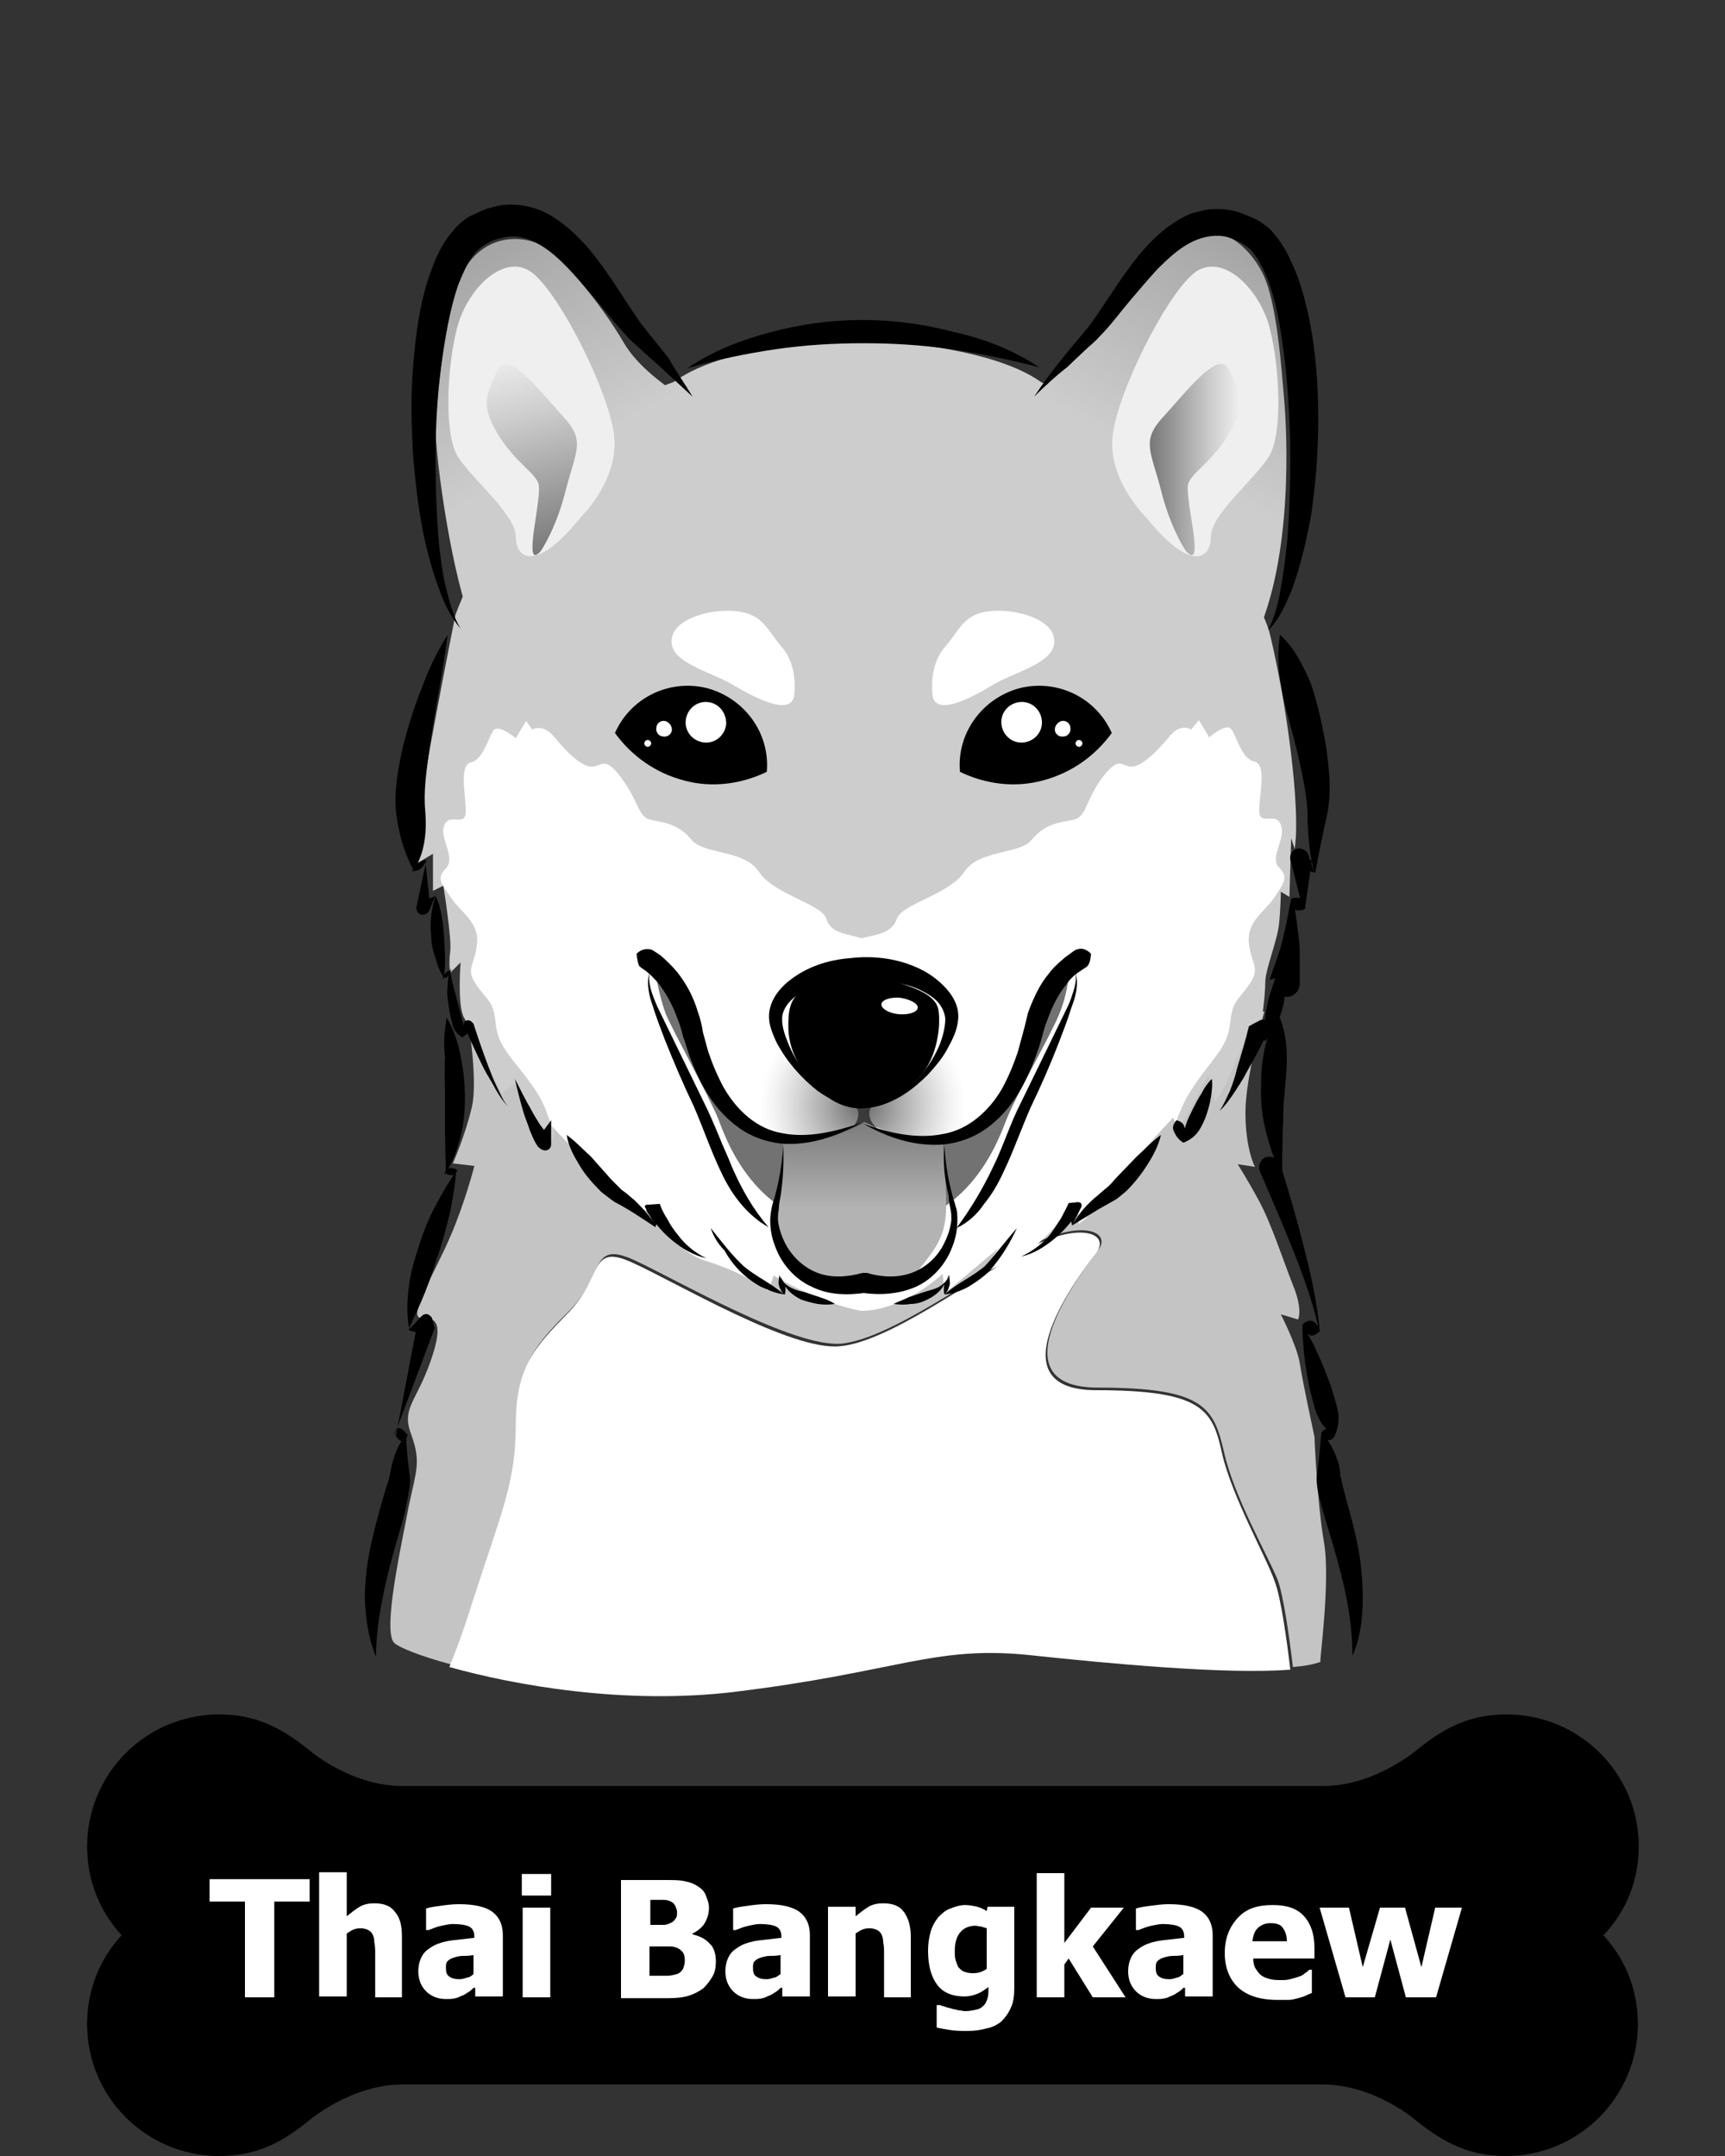 <?xml version="1.0" encoding="utf-8"?>
<!-- Generator: Adobe Illustrator 22.1.0, SVG Export Plug-In . SVG Version: 6.00 Build 0)  -->
<svg version="1.1" id="Layer_1" xmlns="http://www.w3.org/2000/svg" xmlns:xlink="http://www.w3.org/1999/xlink" x="0px" y="0px"
	 viewBox="0 0 200 250" style="enable-background:new 0 0 200 250;" xml:space="preserve">
<rect x="0" y="0" width="200" height="250" fill="#333333" stroke="none"/>
<style type="text/css">
	.st0{fill:#C4C4C4;}
	.st1{fill:#FFFFFF;}
	.st2{fill:#CDCDCD;}
	.st3{fill:url(#SVGID_1_);}
	.st4{fill:url(#SVGID_2_);}
	.st5{fill:url(#SVGID_3_);}
	.st6{fill:#EFEFEF;}
	.st7{fill:url(#SVGID_4_);}
	.st8{fill:url(#SVGID_5_);}
	.st9{fill:#727272;}
	.st10{fill:url(#SVGID_6_);}
	.st11{fill:#3A3A3A;}
	.st12{enable-background:new    ;}
</style>
<g>
	<g>
		<g>
			<g>
				<path class="st0" d="M153.5,178.8c-0.8-4.6-1.1-12.2-1.1-12.2s-1.4-6.5-1.7-8.5s-2.2-5.7-2.2-5.7l2,0.6c0,0,0.6-1.1-0.6-4
					c-1.1-2.8-2.5-7.1-3.9-9.7c-1.4-2.6-2.5-4.3-2.5-4.3l2,0.3c0,0-1.1-2-1.1-6.3s2.2-11.7,2.2-11.7H54.1c0,0,1.4,7.7,0.6,11.1
					c-0.8,3.4-2.2,6.5-2.2,6.5l2.5,0.3c0,0-1.1,4.3-2.8,8.2c-1.7,4-5,9.4-3.4,9.4s2.8,0.3,1.1,5.1s-3.4,5.4-2.2,8.5
					c1.1,3.1,0.6,4-0.3,8.2c-0.8,4.3-3.1,14.5-1.7,15.9c0.5,0.5,2.9,1.5,6.6,2.5c0.6-1.5,1.4-3.9,2.7-7.6c3.4-10.2,5-13.7,5-20.5
					s2.2-9.1,6.2-13.1c3.9-4,2.2-8,7.3-5.7c5,2.3,18.5,10.2,24.1,9.7c5.6-0.6,15.2-7.7,21.4-11.1c6.3-3.5,10-1.9,8.3,0.3
					c-1.7,2.3-12.3,15.9,0,15.9s13.4,2.3,14.6,7.4c1.1,5.1,5,11.9,6.2,14.8c0.7,1.8,1.4,6.8,1.8,10.2c1.3-0.1,2.4-0.3,3.2-0.6
					C152.9,193.1,154.3,183.4,153.5,178.8z"/>
				<path class="st1" d="M141.7,168.6c-1.1-5.1-2.2-7.4-14.6-7.4c-12.3,0-1.7-13.7,0-15.9c1.7-2.3-2-3.8-8.3-0.3
					s-15.8,10.6-21.4,11.1c-5.6,0.6-19-7.4-24.1-9.7c-5-2.3-3.4,1.7-7.3,5.7s-6.2,6.3-6.2,13.1s-1.7,10.2-5,20.5
					c-1.2,3.8-2.1,6.1-2.7,7.6c7.5,2.1,20.2,4.4,32.9,2.9c19-2.3,23.2-5.4,34.2-4.3c9.3,1,23.2,2.3,30.4,1.7
					c-0.4-3.4-1.1-8.4-1.8-10.2C146.8,180.5,142.9,173.7,141.7,168.6z"/>
			</g>
			<g>
				<path class="st2" d="M99.9,151.7c-5-1-10.1-4.1-10.1-4.1l-0.6,1.8c0,0-2.6-2-7.3-3.5c-4.6-1.4-5.6-6.6-5.6-6.6l-0.4,1.4
					c0,0-0.8-0.4-4-2.9s-7.9-7.6-7.9-7.6s0.6,2.3-0.2,1.8c-0.8-0.4-4-6.4-4-6.4l-1.6,1.2c0,0-3.6-7.4-4.4-8.8
					c-0.8-1.4-0.4-6.4-0.4-6.4l-1.2,1.2c0,0-0.2-1,0-2.5c0.2-1.4-0.8-7.6-0.8-7.6l-1.2,0.6V99l-2,1.2c0,0,0-0.8,0.2-4.3
					s4.4-24.6,4.4-24.6c8.2-21.6,25.3-27,25.3-27c6.7-4.9,21.8-4.9,21.8-4.9s14.5,0.4,20.8,4.9c0,0,19.4,9.6,26.4,28.7
					c0,0,1.6,6.1,2.6,14.5s0.4,10.9,0.4,10.9l-0.4-1.2l-0.2,6.8l-1-0.6c0,0,0,1.6-0.2,3.7c-0.2,2-1.6,5.3-1.6,6.8s-0.4,4.3-0.4,4.3
					l-1.2,0.4c0,0-2.6,7-4.2,9.2l-0.8-3.1l-3.2,5.9l-0.8-1.4c0,0-3.8,4.1-6.5,7.6c-2.6,3.5-4.4,4.7-4.4,4.7l-0.2-2.7
					c0,0-3.6,4.9-6.1,6.1c-2.4,1.2-4.8,2.3-4.8,2.3l1.8-2.9l-6.3,5.3l-0.2-2.3C109.4,147.4,105,151.7,99.9,151.7z"/>
				<g>
					<path class="st1" d="M142.6,118.8c0.3-2.8,0.8-2.6,2.2-4.6s0.3-2.3,0-4.8c-0.3-2.6,1.9-3.7,3-5.4c1.1-1.7,1.6-2.3,0.5-3.4
						s0.6-3.1,0.3-4.6c-0.4-2.2-2.6,0-2.6-2s0.9-5.4-0.6-5.7c-1.4-0.3-2-2.8-2.6-3.7c-0.6-0.9-2.6,0.9-2.6,0.9l-1.2-2l-0.9,1.1
						c0,0-1.2-0.9-2.6,0.9c-1.4,1.7-3.2,3.4-4.3,3.4c-1.2,0-1.4-1.4-3.5,1.4c-2,2.8-1.7,4.6-3.5,4.8c-1.7,0.3-3.2,0.6-4.6,2.3
						s-6.1,1.1-7.8,3.7c-1.7,2.6-7.2,3.7-7.8,5.4c-0.6,1.7-2.1,1.8-4.1,2.3c-2-0.6-3.6-0.6-4.1-2.3c-0.6-1.7-6.1-2.8-7.8-5.4
						c-1.7-2.6-6.4-2-7.8-3.7s-2.9-2-4.6-2.3s-1.4-2-3.5-4.8c-2-2.8-2.3-1.4-3.5-1.4s-2.9-1.7-4.3-3.4c-1.4-1.7-2.6-0.9-2.6-0.9
						l-0.7-1l-1.2,2c0,0-2-1.7-2.6-0.9c-0.6,0.9-1.2,3.4-2.6,3.7c-1.4,0.3-0.6,3.7-0.6,5.7s-2.2-0.2-2.6,2c-0.2,1.4,1.4,3.4,0.3,4.6
						c-1.1,1.1-0.6,1.7,0.6,3.4c1.1,1.7,3.3,2.8,3,5.4s-1.4,2.8,0,4.8s1.9,1.7,2.2,4.6c0.3,2.8,2.5,4.3,4.7,7.7
						c0.8,1.2,1.3,2.6,1.7,3.9c0.1,0.1,4.7,5.1,7.9,7.6s4,2.9,4,2.9l0.4-1.4c0,0,1,5.1,5.6,6.6c4.6,1.4,7.3,3.5,7.3,3.5l0.6-1.8
						c0,0,5,3.1,10.1,4.1c5,0,9.5-4.3,9.5-4.3l0.2,2.3l6.3-5.3l-1.8,2.9c0,0,2.4-1,4.8-2.3c2.4-1.2,6.1-6.1,6.1-6.1l0.2,2.7
						c0,0,1.8-1.2,4.4-4.7c2.6-3.5,6.5-7.6,6.5-7.6l0.3,0.6c0.4-1.1,0.9-2.3,1.5-3.3C140.1,123.1,142.3,121.7,142.6,118.8z"/>
				</g>
				
					<radialGradient id="SVGID_1_" cx="100.004" cy="121.755" r="15.502" gradientTransform="matrix(1 0 0 -1 0 250)" gradientUnits="userSpaceOnUse">
					<stop  offset="3.592810e-02" style="stop-color:#727272"/>
					<stop  offset="0.259" style="stop-color:#A7A7A7"/>
					<stop  offset="0.49" style="stop-color:#D6D6D6"/>
					<stop  offset="0.666" style="stop-color:#F4F4F4"/>
					<stop  offset="0.766" style="stop-color:#FFFFFF"/>
				</radialGradient>
				<path class="st3" d="M76.1,111.9c0,0,2.7,0,4.8,7.4c2.1,7.4,4.4,17.2,19.2,10.8c14.8,6.4,17.1-3.4,19.2-10.8s4.8-7.4,4.8-7.4
					H76.1z"/>
				<path class="st1" d="M92.1,80.3c0,0,0.4-3.1-1.4-5.2s-2.2-3.8-5.1-4.2c-2.9-0.4-6.9,0.7-7.6,2.7c-1.1,3.2,4.5,4.2,7.3,6
					C88.2,81.3,92.1,83.1,92.1,80.3z"/>
				<path class="st1" d="M108.1,80.3c0,0-0.4-3.1,1.4-5.2s2.2-3.8,5-4.2c2.9-0.4,6.9,0.7,7.6,2.7c1.1,3.2-4.5,4.2-7.3,6
					C112,81.3,108.1,83.1,108.1,80.3z"/>
				
					<linearGradient id="SVGID_2_" gradientUnits="userSpaceOnUse" x1="53.025" y1="218.581" x2="64.395" y2="196.979" gradientTransform="matrix(1 0 0 -1 0 250)">
					<stop  offset="0" style="stop-color:#A6A6A6"/>
					<stop  offset="0.11" style="stop-color:#ABABAB"/>
					<stop  offset="1" style="stop-color:#CDCDCD"/>
				</linearGradient>
				<path class="st4" d="M81,47.1c0,0-6.2-3.1-8.7-7.4S64.7,28.9,61.7,28c-3.1-0.9-6.4,0.3-8.1,3.7c-1.7,3.4-2.8,13.1-3.1,16.5
					s1.7,17.4,3.9,23.3C54.4,71.6,66.7,70.8,81,47.1z"/>
				
					<linearGradient id="SVGID_3_" gradientUnits="userSpaceOnUse" x1="26.315" y1="218.722" x2="38.323" y2="195.908" gradientTransform="matrix(-1 0 0 -1 174 250)">
					<stop  offset="0" style="stop-color:#A6A6A6"/>
					<stop  offset="0.11" style="stop-color:#ABABAB"/>
					<stop  offset="1" style="stop-color:#CDCDCD"/>
				</linearGradient>
				<path class="st5" d="M119,47.1c0,0,4.8-4.9,7.8-8.8c4.5-5.7,8.4-10.5,11.5-11.4s6.4,1.4,8.1,4.8c1.7,3.4,2.2,11.4,2.5,14.8
					s1.1,18.2-3.4,27.6C145.7,74.2,133.3,70.8,119,47.1z"/>
				<path class="st6" d="M67.4,59.9c0,0,4.4-4.3,3.8-9.4S65,34.3,61.8,31.7c-3.2-2.6-7.6,1.7-8.8,6.3s-1.5,12.2,0,14.8
					s6.8,6.8,6.8,9.4C59.8,64.8,62.1,66.5,67.4,59.9z"/>
				
					<linearGradient id="SVGID_4_" gradientUnits="userSpaceOnUse" x1="65.625" y1="186.23" x2="59.372" y2="209.254" gradientTransform="matrix(1 0 0 -1 0 250)">
					<stop  offset="0" style="stop-color:#777777"/>
					<stop  offset="0.682" style="stop-color:#CDCDCD"/>
					<stop  offset="1" style="stop-color:#EFEFEF"/>
				</linearGradient>
				<path class="st7" d="M62.7,63.9c0,0,1.8-2.6,2.9-7.1c1.2-4.6,2.3-5.7-0.3-8.5c-2.6-2.8-6.5-8-7.6-5.4c-1.2,2.6-2.1,4,0,7.4
					s4.1,4.3,4.7,5.7C63,57.4,60.4,66.5,62.7,63.9z"/>
				<path class="st6" d="M132.8,59.9c0,0-4.4-4.3-3.8-9.4c0.6-5.1,6.2-16.2,9.4-18.8s7.6,1.7,8.8,6.3s1.5,12.2,0,14.8
					s-6.8,6.8-6.8,9.4C140.4,64.8,138.1,66.5,132.8,59.9z"/>
				
					<linearGradient id="SVGID_5_" gradientUnits="userSpaceOnUse" x1="133.267" y1="196.721" x2="143.732" y2="196.721" gradientTransform="matrix(1 0 0 -1 0 250)">
					<stop  offset="0" style="stop-color:#777777"/>
					<stop  offset="0.682" style="stop-color:#CDCDCD"/>
					<stop  offset="1" style="stop-color:#EFEFEF"/>
				</linearGradient>
				<path class="st8" d="M137.5,63.9c0,0-1.8-2.6-2.9-7.1c-1.2-4.6-2.3-5.7,0.3-8.5s6.5-8,7.6-5.4c1.2,2.6,2.1,4,0,7.4
					s-4.1,4.3-4.7,5.7C137.2,57.4,139.9,66.5,137.5,63.9z"/>
				<path class="st9" d="M120.8,116.7c-1,3-2.6,12.1-7.3,13.8c-4.7,1.7-7.5,2.6-13.4-0.4c-6,3-8.7,2.1-13.4,0.4
					c-4.7-1.7-6.3-10.8-7.3-13.8s-3.3-3.4-3.3-3.4s0.3,2.1,1.1,4.3c0.9,2.1,5.1,9.7,6.1,12.2c1,2.6,4.5,12.9,16.7,12.9
					s15.7-10.4,16.7-12.9c1-2.6,5.3-10.1,6.1-12.2c0.9-2.1,1.1-4.3,1.1-4.3S121.8,113.7,120.8,116.7z"/>
				
					<linearGradient id="SVGID_6_" gradientUnits="userSpaceOnUse" x1="99.916" y1="120.188" x2="99.916" y2="109.894" gradientTransform="matrix(1 0 0 -1 0 250)">
					<stop  offset="0.107" style="stop-color:#808080"/>
					<stop  offset="1" style="stop-color:#B3B3B3"/>
				</linearGradient>
				<path class="st10" d="M90.8,132.5c0,0,0.1,2.7-0.3,5.2s-2.4,12.8,9.7,10.7c0,0,4.8,0.8,6.6-1.5c1.8-2.3,2.9-3.7,2.9-7.1
					c0-3.4-0.4-7.3-0.4-7.3s-6,0-9-2.3C100.1,130.3,95.5,132.9,90.8,132.5z"/>
				<g>
					<path class="st11" d="M100.8,128.9c0.1-0.8,1.2-1.3,1.2-1.3h-3.7c0,0,1,0.5,1.2,1.3c0.1,0.8-0.3,1.6-0.9,2l1.6-0.8l1.6,0.8
						C101.2,130.5,100.7,129.7,100.8,128.9z"/>
					<g>
						<path d="M100.2,128.5c0,0-2.7,0.4-5.2-2.1c-2.5-2.5-3.6-4.9-3.6-7.4s0.3-4.1,3.8-5.1c3.6-1,6.3-0.8,8.5-0.1
							c2.2,0.7,4.8,1.5,5.1,3.3c0.3,1.8-0.1,5.5-2.2,7.8C104.6,127.3,102.5,128.4,100.2,128.5z"/>
						<path class="st1" d="M106.4,116.9c-0.1,0.5-1.1,0.8-2.2,0.7c-1.2-0.1-2.1-0.7-2-1.2s1.1-0.8,2.2-0.7
							C105.6,115.9,106.5,116.4,106.4,116.9z"/>
					</g>
				</g>
			</g>
		</g>
		<g>
			<g>
				<g>
					<path d="M51.8,118c0.8,1.4,1.3,2.9,1.6,4.4s0.5,3.1,0.5,4.7c0,0.8,0,1.6-0.1,2.4s-0.2,1.6-0.4,2.3c-0.4,1.5-0.9,3.1-1.9,4.4
						l0,0l0,0c0.1-0.5,0.3-0.6,0.5-0.7c0.2-0.1,0.5-0.1,0.9,0.1l0,0l0,0l0,0c-0.1,1.7-0.4,3.3-0.7,4.9c-0.4,1.6-0.8,3.2-1.3,4.7
						s-1,3.1-1.6,4.6s-1.3,3-2,4.5l0,0l1.6-1.7c0.3-0.3,0.7-0.3,1,0c0.1,0.1,0.2,0.2,0.2,0.3l0.3,1.1l0,0l-4.7,12.5l0,0l0,0
						c0.1-0.7,0.3-0.9,0.5-0.9s0.5,0.1,0.9,0.6l0,0l0,0c0,1.2,0.1,2.2,0.2,3.3c0.1,0.5,0.1,1,0.2,1.6c0.1,0.7,0,1.3-0.1,1.9
						c-0.2,1.2-0.4,2.2-0.7,3.3l-0.9,3.1c-0.6,2.1-1.1,4.1-1.5,6.2c-0.4,2.1-0.7,4.2-0.7,6.5l0,0l0,0c-0.9-2.1-1.2-4.4-1.3-6.7
						c0-2.3,0.3-4.5,0.8-6.7s1.1-4.3,1.7-6.3c0.2-0.5,0.3-0.9,0.4-1.4c0.1-0.5,0.2-1.2,0.4-1.7c0.3-1.1,0.8-2.2,1.7-3.1l0,0l0,0
						c-0.1,0.6-0.3,0.8-0.5,0.9c-0.2,0.1-0.5,0-0.9-0.6l0,0l0,0l0,0l2.5-13.1l0,0l1.4,1.4l-2.3-0.5l0,0c-0.4-1.7-0.3-3.4-0.1-5.1
						c0.2-1.7,0.7-3.3,1.2-4.8c0.5-1.6,1.1-3.1,1.9-4.6c0.8-1.5,1.6-2.9,2.6-4.3l0,0l0,0c-0.1,0.4-0.3,0.6-0.5,0.7
						c-0.2,0.1-0.5,0.1-0.9-0.1l0,0l0,0l0,0l0,0l-0.1-4.6v-2.2v-2.2c0-1.5-0.1-3,0-4.5C51.4,121.1,51.5,119.6,51.8,118L51.8,118
						L51.8,118z"/>
				</g>
				<g>
					<path d="M148.4,118c0.6,1.6,0.8,3.2,0.8,4.7s-0.2,3-0.3,4.5c-0.1,0.7-0.1,1.5-0.1,2.2l-0.1,2.3c0,1.5-0.1,3,0,4.6l0,0l0,0l0,0
						l0,0l-1.9,0.6l0,0l1.7-1.7c1,3.2,1.9,6.3,2.7,9.5c0.4,1.6,0.8,3.2,1.1,4.8s0.6,3.2,0.7,4.9l0,0c-0.2,0.2-0.4,0.3-0.6,0.4
						c-0.2,0.1-0.4,0.1-0.5,0c-0.3-0.1-0.6-0.3-0.8-1l0,0l0,0c0.6,1,1.2,2,1.6,3c0.5,1,0.9,2.1,1.3,3.1c0.4,1,0.7,2.1,1,3.2
						c0.3,1.1,0.3,2.2-0.3,3.5l0,0l0,0l0,0l0,0c-0.3,0.4-0.6,0.4-0.8,0.4c-0.2-0.1-0.4-0.2-0.6-0.7l0,0l0,0c0.9,0.8,1.4,2,1.8,3.1
						c0.2,0.6,0.3,1.2,0.3,1.7c0.1,0.4,0.2,0.8,0.3,1.3c0.5,2,1.2,4.2,1.6,6.3c0.5,2.2,0.7,4.5,0.7,6.7c0,2.3-0.3,4.6-1.2,6.6l0,0
						l0,0c0-4.5-1-8.6-2.2-12.7c-0.6-2.1-1.3-4.1-1.8-6.4c-0.1-0.6-0.2-1.2-0.1-1.9l0.2-1.6c0.1-1,0.2-2.1,0.3-3.3l0,0l0,0l0,0l0,0
						c0.3-0.4,0.6-0.4,0.8-0.4c0.2,0.1,0.4,0.2,0.6,0.7l0,0l0,0c-1.2-0.8-1.7-1.8-2.1-2.9c-0.3-1.1-0.6-2.1-0.8-3.2
						c-0.2-1.1-0.4-2.2-0.5-3.3s-0.2-2.2-0.2-3.4l0,0l0,0l0,0l0,0c0.5-0.5,0.9-0.5,1.2-0.4c0.2,0.1,0.3,0.2,0.4,0.3
						c0.1,0.2,0.3,0.3,0.3,0.7l0,0c-0.3-1.6-0.8-3.2-1.3-4.7s-1.1-3.1-1.7-4.6c-1.2-3-2.5-6-3.8-9c-0.3-0.6,0-1.4,0.6-1.7
						c0.3-0.1,0.6-0.1,0.9,0l0.2,0.1l0,0l0.9,1.8l0,0l0,0c-0.9-1.3-1.4-2.9-1.8-4.4c-0.2-0.8-0.4-1.6-0.5-2.3
						c-0.1-0.8-0.2-1.6-0.2-2.4c0-1.6,0-3.2,0.3-4.7C146.7,120.8,147.3,119.3,148.4,118L148.4,118L148.4,118z"/>
				</g>
			</g>
			<g>
				<g>
					<g>
						<path d="M79.3,90.5c3.3,0.9,6.7,0.4,9.6-1c0.4-4.4-2.5-8.5-6.9-9.7c-4.4-1.1-8.9,1.1-10.7,5.2C73.2,87.6,75.9,89.6,79.3,90.5z
							"/>
						<path class="st1" d="M84.2,83.9c-0.1,1.3-1.2,2.3-2.5,2.2c-1.3-0.1-2.3-1.2-2.2-2.5c0.1-1.3,1.2-2.3,2.5-2.2
							C83.3,81.5,84.2,82.6,84.2,83.9z"/>
						<path class="st1" d="M77.9,84.6c0,0.5-0.5,0.9-1,0.8c-0.5,0-0.9-0.5-0.8-1c0-0.5,0.5-0.9,1-0.8C77.5,83.7,77.9,84.1,77.9,84.6
							z"/>
						<path class="st1" d="M75.5,86.2c0,0.2-0.2,0.4-0.4,0.4c-0.2,0-0.4-0.2-0.4-0.4c0-0.2,0.2-0.4,0.4-0.4
							C75.3,85.8,75.5,86,75.5,86.2z"/>
					</g>
					<g>
						<path d="M120.9,90.5c-3.3,0.9-6.7,0.4-9.6-1c-0.4-4.4,2.5-8.5,6.9-9.7c4.4-1.1,8.9,1.1,10.7,5.2
							C127,87.6,124.3,89.6,120.9,90.5z"/>
						<path class="st1" d="M116.1,83.9c0.1,1.3,1.2,2.3,2.5,2.2c1.3-0.1,2.3-1.2,2.2-2.5c-0.1-1.3-1.2-2.3-2.5-2.2
							C117,81.5,116,82.6,116.1,83.9z"/>
						<path class="st1" d="M122.3,84.6c0,0.5,0.5,0.9,1,0.8c0.5,0,0.9-0.5,0.8-1c0-0.5-0.5-0.9-1-0.8
							C122.7,83.7,122.3,84.1,122.3,84.6z"/>
						<path class="st1" d="M124.7,86.2c0,0.2,0.2,0.4,0.4,0.4c0.2,0,0.4-0.2,0.4-0.4c0-0.2-0.2-0.4-0.4-0.4
							C124.9,85.8,124.7,86,124.7,86.2z"/>
					</g>
				</g>
				<g>
					<g>
						<path d="M80.3,46c-1.3-1.2-2.5-2.3-3.8-3.5l-1.9-1.7c-0.6-0.6-1.3-1.1-1.9-1.8c-1.2-1.3-2.3-2.6-3.4-4
							c-1.1-1.3-2.2-2.6-3.3-3.8c-2.2-2.4-4.9-4.2-7.4-3.7c-0.6,0.1-1.3,0.3-1.9,0.6c-0.7,0.4-1,0.6-1.5,1.1c-0.9,1-1.5,2.4-2.1,3.9
							c-1,3-1.6,6.4-2,9.7s-0.6,6.7-0.6,10.1c0,3.4,0.1,6.8,0.4,10.2c0.2,1.7,0.4,3.4,0.8,5c0.4,1.6,0.8,3.3,1.7,4.8l0,0l0,0
							c-1.1-1.3-1.9-2.9-2.5-4.6c-0.6-1.6-1.1-3.3-1.5-5c-0.8-3.4-1.2-6.9-1.5-10.4c-0.2-3.5-0.3-7,0-10.5s0.7-7,1.9-10.5
							c0.6-1.7,1.3-3.5,2.7-5.1c0.3-0.4,0.7-0.8,1.2-1.2c0.5-0.4,0.9-0.6,1.4-0.8c0.9-0.5,1.9-0.8,3-1c2.2-0.3,4.4,0.3,6.1,1.4
							s3,2.4,4.2,3.8c2.3,2.8,4,5.8,5.9,8.5c0.5,0.6,1,1.3,1.6,2l1.6,2C78.4,43.1,79.4,44.5,80.3,46L80.3,46L80.3,46z"/>
					</g>
					<g>
						<path d="M51.9,73.6c-0.3,2.4-0.7,4.7-1.1,7c-0.4,2.3-0.8,4.6-1.1,6.9c-0.3,2.2-0.6,4.5-0.4,6.5c0.1,1.2,0.1,2.4-0.1,3.6
							c-0.2,1.2-0.6,2.4-1.4,3.6l0,0l0,0c0-0.5,0.2-0.7,0.5-1c0.3-0.2,0.6-0.4,1-0.5l0,0l0,0l0.6,5.7l-1.5-0.7l0,0l2.1-0.8l0,0l0,0
							l0,0c0.4,0.8,0.6,1.6,0.7,2.4c0.2,0.8,0.2,1.6,0.3,2.4c0,0.8,0.1,1.5,0.1,2.4c0,0.8,0,1.6-0.2,2.5l0,0l0,0
							c-0.1-0.3,0-0.5,0.2-0.7s0.3-0.3,0.6-0.4l0,0l0,0l0,0l0,0c0.1,0.7,0.2,1.3,0.4,2l0.5,1.9l0.5,1.9c0.2,0.6,0.3,1.3-0.1,2.1l0,0
							l0,0l0.3-1.7c0-0.3,0.3-0.4,0.5-0.4c0.1,0,0.2,0.1,0.3,0.1l0.3,0.3l0,0c0.5,1.6,1.1,3.3,1.7,4.9c0.3,0.8,0.6,1.6,1,2.4
							s0.7,1.6,1.3,2.3l0,0l0,0c-0.6-0.6-1.1-1.4-1.5-2.1c-0.4-0.8-0.9-1.5-1.3-2.3c-0.8-1.6-1.5-3.1-2.2-4.8l0,0l1.1,0.1l-1.4,1.1
							l0,0l0,0l0,0l0,0c-0.8-0.5-1.1-1.1-1.2-1.8c-0.2-0.7-0.3-1.3-0.4-2c-0.1-0.7-0.2-1.4-0.1-2.1c0-0.7,0.1-1.4,0.4-2.1l0,0l0,0
							c0,0.3-0.1,0.5-0.2,0.7c-0.1,0.2-0.3,0.4-0.6,0.4l0,0l0,0l0,0c-0.5-0.7-0.8-1.5-1-2.3c-0.3-0.8-0.5-1.6-0.5-2.5
							c-0.1-0.8-0.1-1.6,0-2.5c0.1-0.8,0.3-1.6,0.6-2.5l0,0l0,0l-0.9,2.1l0,0l-0.2,0.2c-0.4,0.3-0.9,0.2-1.1-0.2
							c-0.1-0.2-0.2-0.4-0.1-0.6l1.2-5.6l0,0c-0.1,0.4-0.3,0.7-0.5,1c-0.2,0.2-0.5,0.5-1,0.5l0,0l0,0l0,0l0,0
							c-1.3-2.4-1.8-4.6-2.1-6.9c-0.2-2.7,0.3-5.1,0.8-7.5c0.6-2.3,1.3-4.6,2.2-6.8C49.6,77.8,50.6,75.7,51.9,73.6
							C51.8,73.6,51.8,73.6,51.9,73.6L51.9,73.6z"/>
					</g>
					<g>
						<path d="M65.7,131.6c1.1,0.8,1.9,1.7,2.8,2.5c0.8,0.9,1.6,1.8,2.4,2.7c0.4,0.4,0.8,0.8,1.2,1.2c0.5,0.3,1,0.8,1.5,1.2
							c0.9,0.9,1.8,1.8,2.4,3l0,0l0,0l-1.2-2.2c-0.1-0.1,0-0.2,0.1-0.3H75l1.5-0.1l0,0c0.2,0.6,0.5,1.2,0.9,1.8
							c0.3,0.6,0.7,1.2,1.2,1.8c0.8,1.1,2,2.1,3.3,2.7l0,0l0,0c-1.4-0.3-2.8-1.1-4-2.1c-0.6-0.5-1.1-1-1.6-1.6s-1-1.2-1.4-1.9l0,0
							l1.7-0.4l-0.6,2.4l0,0l0,0l0,0c-1.1-0.7-2.1-1.4-3.1-2c-0.5-0.3-1-0.6-1.6-0.9c-0.6-0.4-1.1-0.8-1.6-1.2
							c-0.9-0.9-1.8-1.9-2.4-2.9C66.5,134,65.9,132.9,65.7,131.6C65.6,131.6,65.6,131.6,65.7,131.6
							C65.6,131.6,65.7,131.6,65.7,131.6z"/>
					</g>
					<g>
						<path d="M82.4,142.4c1.2,1.5,2.4,3.1,3.8,4.4c0.7,0.6,1.5,1.1,2.3,1.6s1.6,1,2.4,1.7l0,0l0,0c-0.3-0.3-0.5-0.7-0.6-1.1
							c-0.1-0.4,0.1-0.8,0-1.2l0,0c0.2,0.6,0.7,1.1,1.2,1.4c0.5,0.3,1.1,0.5,1.7,0.6c0.6,0.2,1.2,0.4,1.8,0.6
							c0.6,0.2,1.2,0.4,1.8,0.8l0,0l0,0c-0.7,0.1-1.3,0.1-2,0c-0.6-0.1-1.3-0.3-1.9-0.5c-0.6-0.3-1.2-0.7-1.6-1.2s-0.8-1.1-0.9-1.7
							l0,0l0,0l0,0c0.1,0.4,0.4,0.7,0.6,1.1c0.1,0.4,0.1,0.8,0,1.2l0,0l0,0l0,0c-1-0.1-1.9-0.5-2.8-0.9c-0.9-0.5-1.7-1.1-2.4-1.8
							c-0.7-0.7-1.3-1.5-1.8-2.4C83.2,144.2,82.7,143.3,82.4,142.4L82.4,142.4L82.4,142.4z"/>
					</g>
					<g>
						<path d="M117.9,142.4c-0.4,0.9-0.9,1.8-1.4,2.6s-1.1,1.6-1.8,2.4c-0.7,0.7-1.6,1.3-2.4,1.8c-0.9,0.5-1.8,0.8-2.8,0.9l0,0l0,0
							l0,0c-0.1-0.4-0.1-0.8,0-1.2s0.5-0.7,0.5-1.1l0,0l0,0l0,0c-0.2,0.6-0.5,1.2-0.9,1.7s-1,0.9-1.6,1.2s-1.2,0.5-1.9,0.5
							c-0.6,0.1-1.3,0.1-2,0l0,0l0,0c0.6-0.3,1.2-0.5,1.8-0.8c0.6-0.2,1.2-0.4,1.8-0.6c0.6-0.2,1.2-0.3,1.7-0.6s1-0.8,1.2-1.4l0,0
							c-0.1,0.4,0.1,0.8,0,1.2s-0.2,0.7-0.6,1.1l0,0l0,0c0.8-0.7,1.6-1.2,2.4-1.7s1.6-1,2.3-1.6
							C115.4,145.5,116.6,143.9,117.9,142.4L117.9,142.4L117.9,142.4z"/>
					</g>
					<g>
						<path d="M73.8,110.6c0.6-0.6,1.2-0.6,1.7-0.5c0.4,0.2,0.8,0.5,1.1,0.7c0.7,0.6,1.3,1.2,1.9,1.9c1.1,1.4,1.9,2.9,2.4,4.6
							c0.3,0.8,0.5,1.7,0.6,2.4c0.2,0.7,0.4,1.5,0.6,2.2c0.5,1.5,1.1,2.9,1.8,4.2c1.5,2.6,3.8,4.8,6.8,5.3c3,0.6,6.2-0.2,9.2-1.2
							l0,0l0,0c-2.8,1.5-6,2.7-9.4,2.4c-1.7-0.2-3.4-0.8-4.8-1.8s-2.6-2.3-3.5-3.7c-0.9-1.4-1.6-2.9-2.2-4.5
							c-0.3-0.8-0.5-1.6-0.8-2.4c-0.2-0.8-0.4-1.5-0.7-2.2c-0.5-1.4-1.2-2.7-2.1-3.9c-0.5-0.6-1-1.1-1.5-1.5
							c-0.3-0.2-0.6-0.4-0.8-0.6C74,111.8,73.9,111.4,73.8,110.6L73.8,110.6z"/>
					</g>
					<g>
						<path d="M111.1,118.1c-0.1,1.4-0.7,2.5-1.3,3.6c-0.6,1.1-1.4,2-2.2,2.9c-1.7,1.7-3.7,3.2-6.1,3.7c-1.2,0.2-2.4,0.2-3.5-0.2
							c-1.1-0.3-2.2-0.9-3.2-1.6c-1.9-1.5-3.5-3.3-4.7-5.5c-0.3-0.6-0.5-1.1-0.7-1.7s-0.3-1.3-0.2-2c0.2-1.4,1.1-2.6,2.2-3.5
							c2.1-1.7,4.6-2.5,7.2-2.7c2.5-0.3,5.2,0,7.5,1c1.2,0.5,2.3,1.2,3.3,2.2C110.4,115.3,111.2,116.6,111.1,118.1L111.1,118.1z
							 M109.6,118.1c-0.1-0.9-0.6-1.8-1.4-2.4s-1.8-1.1-2.8-1.4c-2.1-0.6-4.3-0.8-6.5-0.8c-2.2,0.1-4.4,0.6-6.2,1.7
							c-0.9,0.6-1.6,1.3-1.9,2.2c-0.3,0.9,0,2.1,0.4,3.1c0.4,1.1,0.9,2.1,1.6,3.1s1.4,1.9,2.3,2.6c1.7,1.5,4.2,2.5,6.6,1.9
							c2.3-0.5,4.2-2.2,5.6-4.1c0.7-0.9,1.3-2,1.7-3C109.3,120.2,109.6,119.1,109.6,118.1L109.6,118.1z"/>
					</g>
					<g>
						<path d="M119.9,46c1.9-2.9,4.2-5.6,6.3-8.1c2-2.7,3.7-5.7,6-8.5c1.2-1.4,2.5-2.7,4.1-3.7c0.8-0.5,1.7-1,2.8-1.2
							c1-0.3,2.1-0.3,3.1-0.2c1,0.1,2,0.5,2.9,0.9c0.5,0.2,0.9,0.4,1.4,0.8c0.5,0.3,0.9,0.7,1.2,1.1c1.4,1.6,2.1,3.4,2.8,5.1
							c1.2,3.5,1.8,7,2.1,10.5s0.3,7,0.1,10.5c-0.1,1.7-0.3,3.5-0.5,5.2s-0.6,3.5-1,5.2c-0.4,1.7-0.9,3.4-1.5,5
							c-0.7,1.6-1.4,3.3-2.7,4.5l0,0l0,0c0.8-1.5,1.2-3.2,1.5-4.9c0.3-1.7,0.5-3.3,0.7-5c0.3-3.4,0.4-6.8,0.4-10.1
							c0-3.4-0.2-6.8-0.5-10.1c-0.4-3.3-0.8-6.7-1.8-9.7c-0.5-1.5-1.2-3-2-4c-0.4-0.5-0.8-0.8-1.5-1.2c-0.6-0.3-1.3-0.6-1.9-0.7
							c-1.3-0.2-2.7,0.1-4,0.8c-1.3,0.7-2.5,1.8-3.7,3c-1.1,1.2-2.2,2.5-3.3,3.8s-2.1,2.7-3.4,4c-0.6,0.7-1.3,1.2-1.9,1.8l-1.9,1.8
							C122.4,43.6,121.1,44.8,119.9,46L119.9,46L119.9,46z"/>
					</g>
					<g>
						<path d="M120.5,42.6c-3.4-0.9-6.8-1.6-10.2-2.1c-3.4-0.5-6.8-0.7-10.2-0.7c-3.4,0-6.8,0.2-10.2,0.7c-3.4,0.5-6.8,1.2-10.2,2.2
							l0,0l0,0c2.9-2,6.3-3.3,9.7-4.2c3.4-0.9,7-1.4,10.6-1.4s7.2,0.5,10.6,1.4C114.2,39.3,117.5,40.6,120.5,42.6L120.5,42.6
							L120.5,42.6z"/>
					</g>
					<g>
						<path d="M134.6,131.6c-0.3,1.3-0.9,2.4-1.6,3.5c-0.7,1.1-1.5,2.1-2.4,3c-0.5,0.4-1,0.9-1.6,1.2l-1.6,0.9
							c-1,0.6-2.1,1.3-3.1,1.9l0,0l0,0l0,0l-0.5-2.4l1.5,0.4l0,0c-0.4,0.8-0.9,1.3-1.4,1.9c-0.5,0.6-1,1.1-1.6,1.6
							c-1.2,1-2.5,1.8-3.9,2.1l0,0l0,0c1.3-0.6,2.5-1.5,3.4-2.6c0.4-0.6,0.8-1.2,1.2-1.8c0.3-0.6,0.7-1.3,0.9-1.8l0,0l1.1-0.1
							c0.2,0,0.4,0.1,0.4,0.3c0,0.1,0,0.2,0,0.2l-1.1,2.2l0,0l0,0c0.6-1.1,1.4-2.1,2.4-3c0.2-0.2,0.5-0.4,0.7-0.6l0.7-0.6
							c0.4-0.3,0.8-0.7,1.2-1.2l2.5-2.6C132.7,133.3,133.5,132.4,134.6,131.6L134.6,131.6L134.6,131.6z"/>
					</g>
					<g>
						<path d="M126.5,110.6c-0.1,0.9-0.2,1.2-0.5,1.5c-0.3,0.2-0.6,0.4-0.9,0.6c-0.6,0.4-1.1,0.9-1.5,1.5c-0.9,1.1-1.6,2.5-2.1,3.9
							c-0.3,0.7-0.5,1.4-0.7,2.2c-0.2,0.8-0.5,1.6-0.8,2.4c-0.6,1.6-1.3,3.1-2.2,4.5c-0.9,1.4-2.1,2.7-3.5,3.7s-3.1,1.6-4.8,1.8
							c-3.4,0.3-6.6-0.8-9.4-2.4l0,0l0,0c3,1.1,6.2,1.8,9.2,1.2c3-0.5,5.4-2.7,6.9-5.3c0.7-1.3,1.3-2.7,1.8-4.2
							c0.2-0.7,0.4-1.5,0.6-2.2s0.4-1.6,0.6-2.4c0.6-1.6,1.3-3.2,2.4-4.5c0.5-0.7,1.2-1.3,1.9-1.9c0.4-0.3,0.7-0.5,1.1-0.8
							C125.2,109.9,125.8,109.9,126.5,110.6L126.5,110.6z"/>
					</g>
					<g>
						<path d="M110.9,142.4c1.7-2.3,3-4.5,4.2-7c1.2-2.4,2-5.1,3.3-7.6c1.2-2.5,2.4-4.9,3.6-7.4c0.6-1.2,1.2-2.5,1.8-3.7
							c0.3-0.6,0.5-1.3,0.7-1.9c0.2-0.7,0.3-1.3,0.2-2l0,0l0,0c0.4,1.4,0,2.8-0.5,4.1c-0.4,1.3-0.9,2.6-1.4,3.9
							c-1,2.6-2.1,5.1-3.3,7.6c-1.1,2.5-2,5.1-3.2,7.6c-0.6,1.3-1.3,2.5-2.2,3.6C113.3,140.8,112.2,141.8,110.9,142.4L110.9,142.4
							L110.9,142.4z"/>
					</g>
					<g>
						<path d="M75.3,112.8c-0.2,1.4,0.4,2.7,0.9,3.9l1.8,3.7l3.6,7.4c0.6,1.2,1.2,2.6,1.7,3.8c0.5,1.3,1.1,2.5,1.6,3.8
							c1.1,2.5,2.4,4.8,4.2,6.9l0,0l0,0c-2.5-1.4-4.3-3.8-5.5-6.4c-1.2-2.5-2.1-5.2-3.2-7.7c-1.2-2.5-2.3-5.1-3.3-7.6
							c-0.5-1.3-1-2.6-1.4-3.9C75.3,115.6,74.9,114.1,75.3,112.8L75.3,112.8L75.3,112.8z"/>
					</g>
					<g>
						<path d="M109.5,132.8c0.1,1.9,0.4,3.9,0.9,5.7c0.1,0.5,0.3,0.9,0.4,1.4c0.2,0.5,0.2,1.1,0.2,1.6c0,1.1-0.2,2.1-0.6,3.1
							c-0.7,1.9-2.2,3.7-4.2,4.6c-2,0.9-4.3,1-6.3,0.7h0.5c-2.1,0.3-4.3,0.3-6.3-0.7c-2-0.9-3.5-2.7-4.2-4.6c-0.4-1-0.6-2-0.6-3.1
							c0-0.5,0.1-1.1,0.2-1.6s0.3-0.9,0.4-1.4c0.5-1.9,0.8-3.8,0.9-5.7l0,0l0,0c0.1,2,0,3.9-0.3,5.9c-0.1,0.5-0.2,1-0.2,1.5
							c-0.1,0.5-0.1,0.9-0.1,1.3c0.1,0.9,0.4,1.8,0.8,2.6c0.8,1.6,2.2,2.9,3.8,3.5c1.6,0.6,3.4,0.5,5.2,0c0.2,0,0.3,0,0.5,0
							c1.7,0.5,3.5,0.6,5.2,0c1.6-0.6,3-1.8,3.8-3.5c0.4-0.8,0.7-1.7,0.8-2.6c0-0.5,0-0.9-0.1-1.3c-0.1-0.5-0.2-1-0.2-1.5
							C109.5,136.7,109.3,134.7,109.5,132.8L109.5,132.8L109.5,132.8z"/>
					</g>
					<g>
						<path d="M59.7,125.1c0.6,1.2,1.2,2.4,1.9,3.6c0.3,0.6,0.7,1.2,1,1.7c0.4,0.5,0.8,1.1,1.1,1.5l0,0l-1.5,0.3l1.7-2.3l0,0l0,0
							v2.8c0,0.4-0.3,0.7-0.7,0.7c-0.2,0-0.3-0.1-0.4-0.1l-0.4-0.3l0,0c-0.5-0.7-0.7-1.3-1-2c-0.2-0.7-0.5-1.3-0.7-2
							C60.3,127.7,60,126.4,59.7,125.1L59.7,125.1L59.7,125.1z"/>
					</g>
					<g>
						<path d="M148.4,73.6c1,0.9,1.7,1.9,2.3,3s1.1,2.1,1.5,3.3c0.7,2.3,1.2,4.6,1.6,7c0.3,2.4,0.6,4.8,0.1,7.4
							c-0.5,2.3-1,4.6-1.4,6.9l0,0l0,0l0,0l-2.3-0.6l1.9-0.9l-0.8,5.7l0,0l0,0l0,0c-0.8,0.3-1.1,0.2-1.3-0.1
							c-0.1-0.1-0.2-0.3-0.2-0.5s0-0.5,0.1-0.8l0,0l0,0c0.3,1.6,0.5,3.3,0.7,4.9c0.1,0.8,0.1,1.8,0.1,2.6v2.5c0,0.9-0.7,1.6-1.5,1.6
							c-0.4,0-0.8-0.2-1.1-0.4l-0.4-0.4l0,0l0.5-2.1l0,0l0,0c0.5,0.6,0.7,1.4,0.7,2.1c0.1,0.7,0,1.4-0.2,2.1s-0.4,1.3-0.7,2
							c-0.3,0.6-0.7,1.2-1.3,1.8l0,0l0,0l0,0l0,0l-1.8-0.8l2.1-0.2l0,0c-0.8,1.6-1.6,3.1-2.5,4.7c-0.4,0.8-0.9,1.5-1.4,2.3
							c-0.5,0.7-1,1.5-1.7,2.1l0,0l0,0c0.5-0.7,0.8-1.5,1.2-2.3c0.3-0.8,0.6-1.6,0.8-2.5c0.5-1.7,1-3.3,1.4-5l0,0l1.3-0.7
							c0.3-0.1,0.6-0.1,0.7,0.2c0.1,0.1,0.1,0.2,0.1,0.3l-0.2,2l0,0l0,0c-0.1-0.8-0.1-1.5-0.1-2.1c0.1-0.7,0.1-1.3,0.3-2
							c0.1-0.6,0.3-1.3,0.5-1.9s0.4-1.2,0.7-2l0,0l0,0l0,0l0,0l2.2,0.1l0,0l-3.1,0.7l0.8-2.3c0.3-0.8,0.5-1.5,0.7-2.3
							c0.4-1.6,0.7-3.2,1-4.8l0,0l0,0l0,0l0,0c0.3-0.1,0.6-0.1,0.8-0.1s0.4,0.1,0.5,0.2c0.3,0.2,0.4,0.5,0.1,1.3l0,0l0,0l-1.4-5.6
							l-0.1-0.3c-0.1-0.6,0.2-1.1,0.8-1.3c0.5-0.1,1.1,0.2,1.3,0.7l0.7,2.2l0,0l0,0c-0.6-2.3-0.8-4.8-0.8-7.1
							c-0.1-2.1-0.6-4.4-1.1-6.6s-1.2-4.4-1.7-6.7C148.3,78.5,148,76.2,148.4,73.6L148.4,73.6L148.4,73.6z"/>
					</g>
					<g>
						<path d="M140.5,125.1c0.1,0.7,0,1.4-0.1,2.1s-0.3,1.4-0.5,2s-0.5,1.3-0.9,1.9c-0.4,0.6-1,1.1-1.8,1.4l0,0l0,0l0,0l0,0
							c-0.5-0.3-0.8-0.7-1-1.1c-0.2-0.4-0.4-0.8,0.2-1.5l0,0c0.8,0.2,0.9,0.6,1,1.1c0.1,0.4,0.1,0.9-0.2,1.5l0,0l0,0
							c0-0.8,0.1-1.5,0.3-2.1s0.5-1.2,0.8-1.8c0.3-0.6,0.6-1.2,1-1.8C139.6,126.2,140,125.6,140.5,125.1L140.5,125.1L140.5,125.1z"
							/>
					</g>
				</g>
			</g>
		</g>
	</g>
	<g>
		<path d="M190,214.1c0-8.5-6.9-15.3-15.3-15.3c-4,0-7,1.3-10.4,4.1c0,0-4.9,4.2-10.9,4.2H100H46.7c-6.1,0-10.9-4.2-10.9-4.2
			c-3.5-2.8-6.4-4.1-10.4-4.1c-8.5,0-15.3,6.9-15.3,15.3c0,4,1.5,7.6,4,10.3c-2.5,2.7-4,6.3-4,10.3c0,8.5,6.9,15.3,15.3,15.3
			c4,0,7-1.3,10.4-4.1c0,0,4.9-4.2,10.9-4.2H100h53.3c6.1,0,10.9,4.2,10.9,4.2c3.5,2.8,6.4,4.1,10.4,4.1c8.5,0,15.3-6.9,15.3-15.3
			c0-4-1.5-7.6-4-10.3C188.5,221.7,190,218.1,190,214.1z"/>
	</g>
	<g class="st12">
		<path class="st1" d="M28.4,231.6v-11.1h-4.1v-2.6h11.6v2.6h-4.1v11.1H28.4z"/>
		<path class="st1" d="M46.8,231.6h-3.3v-5.1c0-0.4,0-0.8-0.1-1.3c0-0.4-0.1-0.7-0.2-0.9c-0.1-0.2-0.3-0.4-0.5-0.5
			c-0.2-0.1-0.5-0.2-0.8-0.2c-0.3,0-0.5,0-0.8,0.1c-0.3,0.1-0.6,0.3-0.9,0.5v7.3h-3.2v-14.4h3.2v5.1c0.5-0.4,1-0.8,1.5-1.1
			c0.5-0.3,1.1-0.4,1.7-0.4c1.1,0,1.9,0.3,2.4,1c0.6,0.7,0.8,1.6,0.8,2.9V231.6z"/>
		<path class="st1" d="M54.9,230.5c-0.2,0.2-0.4,0.4-0.6,0.5c-0.2,0.1-0.4,0.3-0.7,0.4c-0.3,0.1-0.6,0.3-0.8,0.3
			c-0.3,0.1-0.7,0.1-1.1,0.1c-0.9,0-1.7-0.3-2.3-0.9c-0.6-0.6-0.9-1.4-0.9-2.3c0-0.8,0.2-1.4,0.5-1.9c0.3-0.5,0.8-0.8,1.3-1.1
			c0.6-0.3,1.3-0.5,2.1-0.6c0.8-0.1,1.7-0.2,2.6-0.3v-0.1c0-0.6-0.2-1-0.6-1.2s-1.1-0.3-1.9-0.3c-0.4,0-0.8,0.1-1.3,0.2
			c-0.5,0.1-1,0.3-1.5,0.5h-0.3v-2.5c0.3-0.1,0.8-0.2,1.6-0.3c0.7-0.1,1.4-0.2,2.2-0.2c1.8,0,3.1,0.3,3.9,0.9
			c0.8,0.6,1.2,1.5,1.2,2.7v7.1h-3.2V230.5z M54.9,228.9v-2.2c-0.5,0.1-1,0.1-1.3,0.1c-0.3,0-0.7,0.1-1,0.2
			c-0.3,0.1-0.5,0.2-0.7,0.4c-0.2,0.2-0.2,0.5-0.2,0.8c0,0.5,0.1,0.8,0.4,1s0.6,0.3,1.2,0.3c0.3,0,0.6-0.1,0.9-0.2
			C54.4,229.3,54.7,229.1,54.9,228.9z"/>
		<path class="st1" d="M63.9,219.8h-3.4v-2.5h3.4V219.8z M63.8,231.6h-3.2v-10.4h3.2V231.6z"/>
		<path class="st1" d="M83,227.4c0,0.7-0.1,1.3-0.4,1.8c-0.3,0.5-0.6,0.9-1,1.3c-0.5,0.4-1.1,0.7-1.7,0.9c-0.6,0.2-1.4,0.3-2.4,0.3
			H72v-13.7h4.9c1,0,1.8,0,2.3,0.1c0.5,0.1,1,0.2,1.5,0.5c0.5,0.3,0.9,0.6,1.1,1.1s0.4,1,0.4,1.5c0,0.7-0.2,1.3-0.5,1.8
			c-0.3,0.5-0.8,0.9-1.4,1.2v0.1c0.8,0.2,1.5,0.5,2,1.1C82.7,225.7,83,226.5,83,227.4z M78.5,221.7c0-0.2-0.1-0.4-0.2-0.7
			c-0.1-0.2-0.3-0.4-0.5-0.5c-0.2-0.1-0.5-0.2-0.8-0.2c-0.3,0-0.8,0-1.4,0h-0.2v2.9h0.4c0.6,0,1,0,1.2,0c0.2,0,0.5-0.1,0.7-0.2
			c0.3-0.1,0.5-0.3,0.6-0.5C78.5,222.3,78.5,222,78.5,221.7z M79.4,227.3c0-0.4-0.1-0.8-0.3-1c-0.2-0.2-0.4-0.4-0.8-0.5
			c-0.2-0.1-0.5-0.1-0.9-0.1c-0.4,0-0.9,0-1.5,0h-0.6v3.4h0.2c0.9,0,1.5,0,1.9,0s0.7-0.1,1.1-0.2c0.3-0.1,0.5-0.3,0.7-0.6
			C79.3,228,79.4,227.7,79.4,227.3z"/>
		<path class="st1" d="M90.5,230.5c-0.2,0.2-0.4,0.4-0.6,0.5c-0.2,0.1-0.4,0.3-0.7,0.4c-0.3,0.1-0.6,0.3-0.8,0.3
			c-0.3,0.1-0.7,0.1-1.1,0.1c-0.9,0-1.7-0.3-2.3-0.9c-0.6-0.6-0.9-1.4-0.9-2.3c0-0.8,0.2-1.4,0.5-1.9c0.3-0.5,0.8-0.8,1.3-1.1
			c0.6-0.3,1.3-0.5,2.1-0.6c0.8-0.1,1.7-0.2,2.6-0.3v-0.1c0-0.6-0.2-1-0.6-1.2s-1.1-0.3-1.9-0.3c-0.4,0-0.8,0.1-1.3,0.2
			c-0.5,0.1-1,0.3-1.5,0.5h-0.3v-2.5c0.3-0.1,0.8-0.2,1.6-0.3c0.7-0.1,1.4-0.2,2.2-0.2c1.8,0,3.1,0.3,3.9,0.9
			c0.8,0.6,1.2,1.5,1.2,2.7v7.1h-3.2V230.5z M90.5,228.9v-2.2c-0.5,0.1-1,0.1-1.3,0.1c-0.3,0-0.7,0.1-1,0.2
			c-0.3,0.1-0.5,0.2-0.7,0.4c-0.2,0.2-0.2,0.5-0.2,0.8c0,0.5,0.1,0.8,0.4,1s0.6,0.3,1.2,0.3c0.3,0,0.6-0.1,0.9-0.2
			C90,229.3,90.2,229.1,90.5,228.9z"/>
		<path class="st1" d="M105.8,231.6h-3.3v-5.1c0-0.4,0-0.8-0.1-1.3c0-0.4-0.1-0.7-0.2-0.9c-0.1-0.2-0.3-0.4-0.5-0.5
			s-0.5-0.2-0.8-0.2c-0.3,0-0.5,0-0.8,0.1c-0.3,0.1-0.6,0.3-0.9,0.5v7.3h-3.2v-10.4h3.2v1.1c0.5-0.4,1-0.8,1.5-1.1
			c0.5-0.3,1.1-0.4,1.7-0.4c1.1,0,1.9,0.3,2.4,1s0.8,1.6,0.8,2.9V231.6z"/>
		<path class="st1" d="M117.6,230.4c0,1-0.1,1.8-0.4,2.4c-0.3,0.7-0.7,1.2-1.1,1.6c-0.5,0.4-1.1,0.7-1.7,0.8
			c-0.7,0.2-1.4,0.3-2.2,0.3c-0.7,0-1.3,0-2-0.1c-0.6-0.1-1.2-0.2-1.6-0.3v-2.6h0.4c0.2,0.1,0.3,0.1,0.6,0.2
			c0.2,0.1,0.4,0.1,0.7,0.2c0.3,0.1,0.5,0.1,0.8,0.2c0.3,0,0.5,0.1,0.8,0.1c0.5,0,1-0.1,1.4-0.2s0.6-0.3,0.8-0.5
			c0.2-0.2,0.3-0.5,0.4-0.8c0.1-0.3,0.1-0.7,0.1-1.1v-0.2c-0.4,0.3-0.8,0.6-1.3,0.8c-0.5,0.2-1,0.3-1.5,0.3c-1.3,0-2.4-0.4-3.1-1.3
			s-1.1-2.2-1.1-4c0-0.8,0.1-1.5,0.3-2.2s0.5-1.2,0.9-1.7c0.4-0.4,0.8-0.8,1.4-1c0.5-0.2,1.1-0.4,1.7-0.4c0.5,0,1,0.1,1.4,0.2
			c0.4,0.1,0.8,0.3,1.1,0.5l0.1-0.5h3.1V230.4z M114.4,228.3v-4.7c-0.2-0.1-0.4-0.1-0.6-0.2c-0.2,0-0.5-0.1-0.7-0.1
			c-0.8,0-1.4,0.3-1.8,0.8c-0.4,0.5-0.6,1.2-0.6,2.1c0,0.5,0,0.8,0.1,1.1s0.2,0.6,0.3,0.8c0.2,0.2,0.4,0.4,0.6,0.5
			c0.3,0.1,0.6,0.2,1,0.2c0.3,0,0.6,0,0.9-0.1S114.1,228.5,114.4,228.3z"/>
		<path class="st1" d="M130.5,231.6h-3.8l-2.8-4.5l-0.5,0.7v3.8h-3.2v-14.4h3.2v8.1l3.1-4.1h3.8l-3.6,4.5L130.5,231.6z"/>
		<path class="st1" d="M137.2,230.5c-0.2,0.2-0.4,0.4-0.6,0.5c-0.2,0.1-0.4,0.3-0.7,0.4c-0.3,0.1-0.6,0.3-0.8,0.3
			c-0.3,0.1-0.7,0.1-1.1,0.1c-0.9,0-1.7-0.3-2.3-0.9c-0.6-0.6-0.9-1.4-0.9-2.3c0-0.8,0.2-1.4,0.5-1.9c0.3-0.5,0.8-0.8,1.3-1.1
			c0.6-0.3,1.3-0.5,2.1-0.6c0.8-0.1,1.7-0.2,2.6-0.3v-0.1c0-0.6-0.2-1-0.6-1.2c-0.4-0.2-1.1-0.3-1.9-0.3c-0.4,0-0.8,0.1-1.3,0.2
			c-0.5,0.1-1,0.3-1.5,0.5h-0.3v-2.5c0.3-0.1,0.8-0.2,1.6-0.3s1.4-0.2,2.2-0.2c1.8,0,3.1,0.3,3.9,0.9c0.8,0.6,1.2,1.5,1.2,2.7v7.1
			h-3.2V230.5z M137.2,228.9v-2.2c-0.5,0.1-1,0.1-1.3,0.1c-0.3,0-0.7,0.1-1,0.2c-0.3,0.1-0.5,0.2-0.7,0.4c-0.2,0.2-0.2,0.5-0.2,0.8
			c0,0.5,0.1,0.8,0.4,1c0.3,0.2,0.6,0.3,1.2,0.3c0.3,0,0.6-0.1,0.9-0.2C136.7,229.3,136.9,229.1,137.2,228.9z"/>
		<path class="st1" d="M148.1,231.9c-2,0-3.5-0.5-4.5-1.4c-1-0.9-1.6-2.3-1.6-4c0-1.7,0.5-3,1.5-4.1s2.3-1.5,4.1-1.5
			c1.6,0,2.8,0.4,3.6,1.3c0.8,0.9,1.2,2.1,1.2,3.7v1.2h-7.1c0,0.5,0.1,0.9,0.3,1.2c0.2,0.3,0.4,0.6,0.7,0.8c0.3,0.2,0.6,0.3,1,0.4
			c0.4,0.1,0.8,0.1,1.2,0.1c0.4,0,0.7,0,1.1-0.1s0.7-0.2,1-0.3c0.3-0.1,0.5-0.2,0.7-0.4c0.2-0.1,0.4-0.3,0.5-0.4h0.3v2.7
			c-0.3,0.1-0.5,0.2-0.7,0.3c-0.2,0.1-0.5,0.2-0.9,0.3c-0.4,0.1-0.7,0.2-1.1,0.2C149.1,231.9,148.6,231.9,148.1,231.9z M149.2,225.1
			c0-0.7-0.2-1.2-0.5-1.6c-0.3-0.4-0.8-0.5-1.4-0.5c-0.6,0-1.1,0.2-1.5,0.6c-0.4,0.4-0.5,0.9-0.6,1.5H149.2z"/>
		<path class="st1" d="M169.5,221.2l-3,10.4H163l-1.8-6.7l-1.8,6.7h-3.4l-3-10.4h3.4l1.6,6.9l2-6.9h2.9l1.9,6.9l1.6-6.9H169.5z"/>
	</g>
</g>
</svg>

